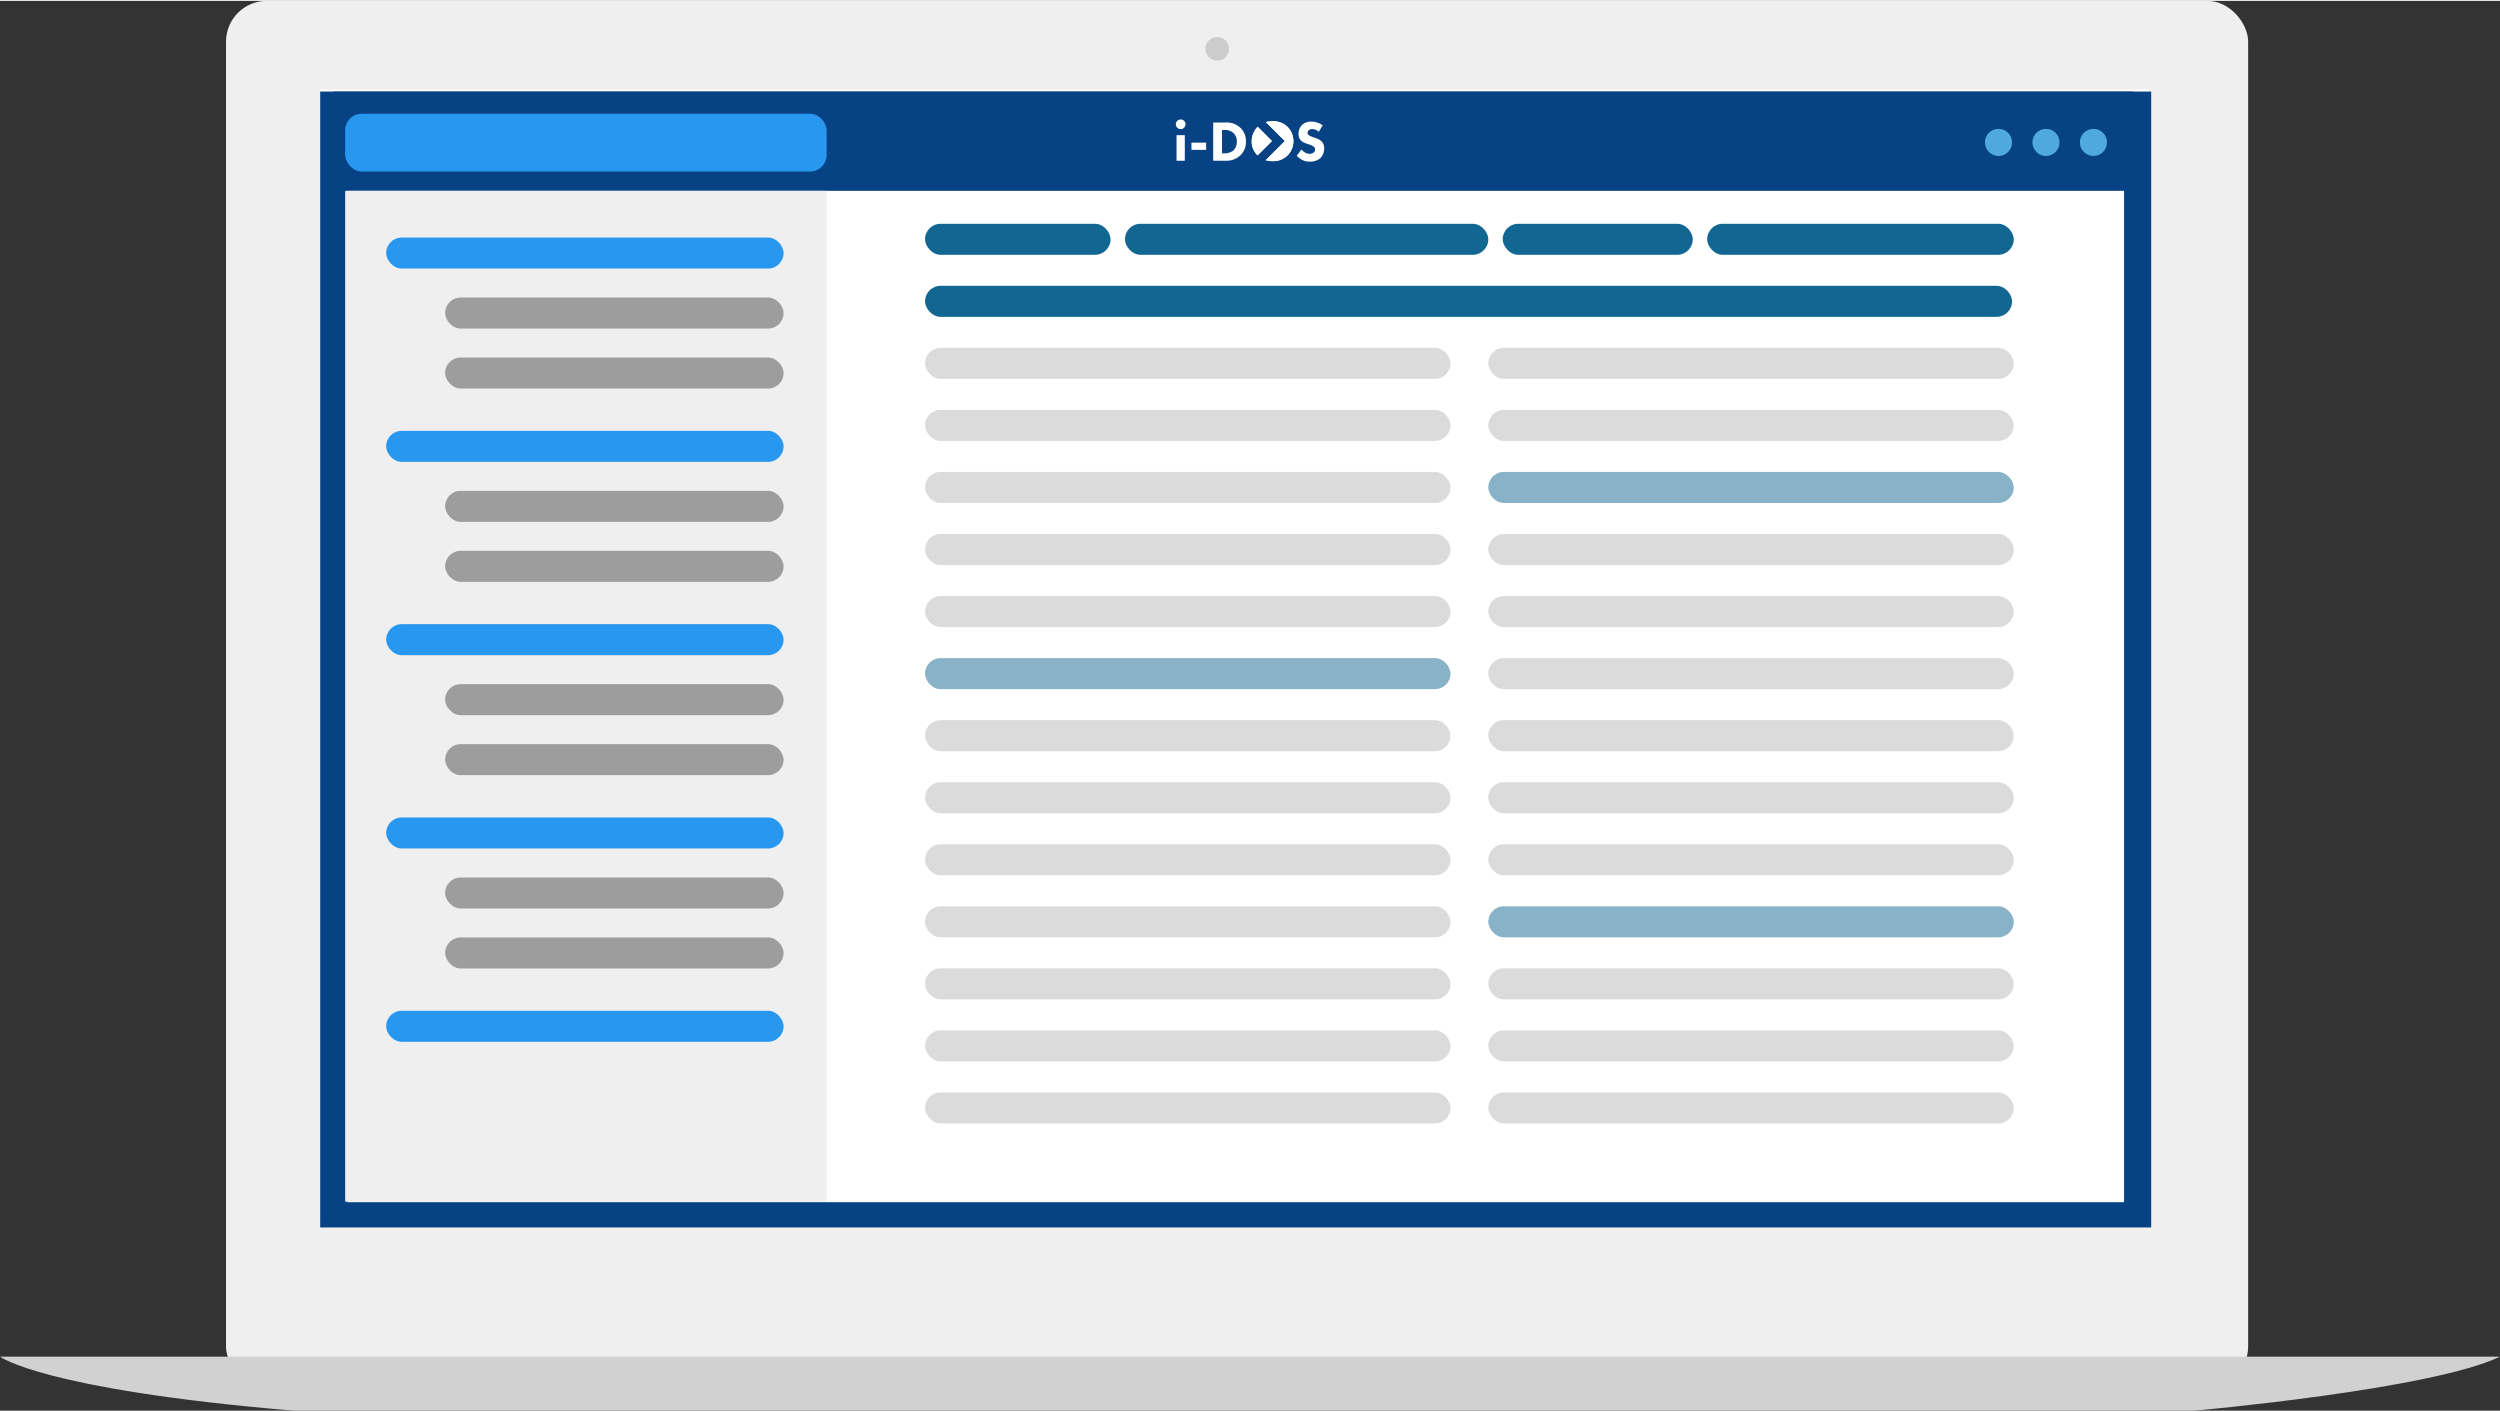 <?xml version="1.0"?>
<svg xmlns="http://www.w3.org/2000/svg" width="650" height="367" viewBox="0 0 750.097 423">
  <rect x="0" y="0" width="750.097" height="423" fill="#333333" stroke="none"/>
  <g id="Gruppe_450" data-name="Gruppe 450" transform="translate(-392.451 -2243.5)">
    <rect id="Rechteck_46" data-name="Rechteck 46" width="606.711" height="416.006" rx="12.232" transform="translate(460.267 2243.5)" fill="#efefef"/>
    <rect id="Rechteck_47" data-name="Rechteck 47" width="548.629" height="339.6" transform="translate(488.608 2270.107)" fill="#fff"/>
    <path id="Pfad_761" data-name="Pfad 761" d="M1331.509,782.946a3.525,3.525,0,1,1-3.525-3.525A3.525,3.525,0,0,1,1331.509,782.946Z" transform="translate(-570.322 1474.935)" fill="#ccc"/>
    <path id="Pfad_762" data-name="Pfad 762" d="M1835.977,1040.588c-20.444,9.869-91.647,16.215-91.647,16.215H1174c-75.433-6.346-88.122-16.215-88.122-16.215Z" transform="translate(-693.429 1609.697)" fill="#d1d1d1"/>
    <path id="Pfad_763" data-name="Pfad 763" d="M592.73,550.074V875.738H59.639V550.074Zm8.139-7.574H51.5V883.312H600.869V542.5Z" transform="translate(437.022 1728.213)" fill="#064284"/>
    <rect id="top_bar" data-name="top bar" width="540" height="29.787" transform="translate(492.451 2270.713)" fill="#064284"/>
    <circle id="Ellipse_7" data-name="Ellipse 7" cx="4.069" cy="4.069" r="4.069" transform="translate(988.011 2281.904)" fill="#4fa9df"/>
    <circle id="Ellipse_8" data-name="Ellipse 8" cx="4.069" cy="4.069" r="4.069" transform="translate(1002.254 2281.904)" fill="#4fa9df"/>
    <circle id="Ellipse_9" data-name="Ellipse 9" cx="4.069" cy="4.069" r="4.069" transform="translate(1016.496 2281.904)" fill="#4fa9df"/>
    <rect id="Rechteck_1" data-name="Rechteck 1" width="2.479" height="7.673" transform="translate(745.456 2283.8)" fill="#fff"/>
    <path id="Pfad_1" data-name="Pfad 1" d="M1.446,2.89A1.433,1.433,0,0,0,2.892,1.471c0-.009,0-.018,0-.027A1.433,1.433,0,0,0,1.471,0H1.446A1.432,1.432,0,0,0,0,1.416c0,.009,0,.019,0,.028A1.433,1.433,0,0,0,1.419,2.89Z" transform="translate(745.251 2279.087)" fill="#fff"/>
    <rect id="Rechteck_2" data-name="Rechteck 2" width="4.407" height="2.169" transform="translate(749.933 2286.037)" fill="#fff"/>
    <path id="Pfad_2" data-name="Pfad 2" d="M249.617,13.64a1.834,1.834,0,0,1-1.206.4,2.68,2.68,0,0,1-1.446-.412,7.046,7.046,0,0,1-1.067-.878l-1.378,1.893a7.317,7.317,0,0,0,1.688,1.255,4.86,4.86,0,0,0,2.273.482,4.453,4.453,0,0,0,3.253-1.17,4.116,4.116,0,0,0,1.016-2.839,2.859,2.859,0,0,0-.844-2.133,4.587,4.587,0,0,0-1.566-.878l-.86-.326a4.726,4.726,0,0,1-1.446-.654.805.805,0,0,1-.258-.639,1.026,1.026,0,0,1,.3-.722,1.438,1.438,0,0,1,1.12-.4,2.8,2.8,0,0,1,1.928.826l1.187-1.928a5.557,5.557,0,0,0-3.412-1.135,3.7,3.7,0,0,0-2.841,1.049,3.53,3.53,0,0,0-1,2.581,2.821,2.821,0,0,0,.688,2,3.855,3.855,0,0,0,1.6.912l.946.326a5.48,5.48,0,0,1,1.342.636,1.01,1.01,0,0,1,.4.826A1.187,1.187,0,0,1,249.617,13.64Z" transform="translate(537.001 2275.357)" fill="#fff"/>
    <path id="Pfad_3" data-name="Pfad 3" d="M159.5,19.034l-4.287-4.284h0a6.4,6.4,0,0,0-1.78,4.354,5.864,5.864,0,0,0,1.756,4.234Z" transform="translate(614.58 2266.524)" fill="#fff"/>
    <path id="Pfad_4" data-name="Pfad 4" d="M181.89,15.164a7.118,7.118,0,0,0,2.046.3,6.13,6.13,0,0,0,4.441-1.685,5.934,5.934,0,0,0,1.79-4.3,5.968,5.968,0,0,0-1.79-4.336,6.134,6.134,0,0,0-4.441-1.669,7.38,7.38,0,0,0-2.008.266l5.705,5.695Z" transform="translate(590.341 2276.132)" fill="#fff"/>
    <path id="Pfad_5" data-name="Pfad 5" d="M83.8,15.906a5.489,5.489,0,0,0,1.566-4.061A5.447,5.447,0,0,0,83.71,7.733,6.068,6.068,0,0,0,79.177,6.15H75.55V17.627h3.719A6.189,6.189,0,0,0,83.8,15.906Zm-5.6-.516v-7h.706a3.791,3.791,0,0,1,2.789.981,3.4,3.4,0,0,1,.946,2.477,3.583,3.583,0,0,1-1.118,2.771,4.144,4.144,0,0,1-2.617.774Z" transform="translate(680.907 2273.848)" fill="#fff"/>
    <path id="Pfad_83" data-name="Pfad 83" d="M159.5,19.034l-4.287-4.284h0a6.4,6.4,0,0,0-1.78,4.354,5.864,5.864,0,0,0,1.756,4.234Z" transform="translate(614.58 2266.524)" fill="#fff"/>
    <path id="Pfad_84" data-name="Pfad 84" d="M181.89,15.164a7.118,7.118,0,0,0,2.046.3,6.13,6.13,0,0,0,4.441-1.685,5.934,5.934,0,0,0,1.79-4.3,5.968,5.968,0,0,0-1.79-4.336,6.134,6.134,0,0,0-4.441-1.669,7.38,7.38,0,0,0-2.008.266l5.705,5.695Z" transform="translate(590.341 2276.132)" fill="#fff"/>
    <rect id="Rechteck_163" data-name="Rechteck 163" width="144.464" height="303.276" transform="translate(496.012 2300.5)" fill="#efefef"/>
    <rect id="Rechteck_164" data-name="Rechteck 164" width="119.238" height="9.309" rx="4.654" transform="translate(508.318 2314.512)" fill="#2897ef"/>
    <rect id="Rechteck_165" data-name="Rechteck 165" width="119.238" height="9.309" rx="4.654" transform="translate(508.318 2372.512)" fill="#2897ef"/>
    <rect id="Rechteck_166" data-name="Rechteck 166" width="119.238" height="9.309" rx="4.654" transform="translate(508.318 2430.512)" fill="#2897ef"/>
    <rect id="Rechteck_167" data-name="Rechteck 167" width="119.238" height="9.309" rx="4.654" transform="translate(508.318 2488.512)" fill="#2897ef"/>
    <rect id="Rechteck_168" data-name="Rechteck 168" width="119.238" height="9.309" rx="4.654" transform="translate(508.318 2546.512)" fill="#2897ef"/>
    <rect id="Rechteck_169" data-name="Rechteck 169" width="101.548" height="9.309" rx="4.654" transform="translate(526.009 2332.512)" fill="#9d9d9d"/>
    <rect id="Rechteck_170" data-name="Rechteck 170" width="101.548" height="9.309" rx="4.654" transform="translate(526.009 2350.512)" fill="#9d9d9d"/>
    <rect id="Rechteck_171" data-name="Rechteck 171" width="101.548" height="9.309" rx="4.654" transform="translate(526.009 2390.512)" fill="#9d9d9d"/>
    <rect id="Rechteck_172" data-name="Rechteck 172" width="101.548" height="9.309" rx="4.654" transform="translate(526.009 2408.512)" fill="#9d9d9d"/>
    <rect id="Rechteck_173" data-name="Rechteck 173" width="101.548" height="9.309" rx="4.654" transform="translate(526.009 2448.512)" fill="#9d9d9d"/>
    <rect id="Rechteck_174" data-name="Rechteck 174" width="101.548" height="9.309" rx="4.654" transform="translate(526.009 2466.512)" fill="#9d9d9d"/>
    <rect id="Rechteck_175" data-name="Rechteck 175" width="101.548" height="9.309" rx="4.654" transform="translate(526.009 2506.512)" fill="#9d9d9d"/>
    <rect id="Rechteck_176" data-name="Rechteck 176" width="101.548" height="9.309" rx="4.654" transform="translate(526.009 2524.512)" fill="#9d9d9d"/>
    <rect id="Rechteck_178" data-name="Rechteck 178" width="326.149" height="9.309" rx="4.654" transform="translate(670 2329)" fill="#116791"/>
    <rect id="Rechteck_179" data-name="Rechteck 179" width="157.655" height="9.309" rx="4.654" transform="translate(670 2347.617)" fill="#dbdbdb"/>
    <rect id="Rechteck_180" data-name="Rechteck 180" width="157.655" height="9.309" rx="4.654" transform="translate(670 2366.233)" fill="#dbdbdb"/>
    <rect id="Rechteck_181" data-name="Rechteck 181" width="157.655" height="9.309" rx="4.654" transform="translate(670 2384.85)" fill="#dbdbdb"/>
    <rect id="Rechteck_182" data-name="Rechteck 182" width="157.655" height="9.309" rx="4.654" transform="translate(670 2403.467)" fill="#dbdbdb"/>
    <rect id="Rechteck_183" data-name="Rechteck 183" width="157.655" height="9.309" rx="4.654" transform="translate(670 2422.084)" fill="#dbdbdb"/>
    <rect id="Rechteck_184" data-name="Rechteck 184" width="157.655" height="9.309" rx="4.654" transform="translate(670 2440.701)" fill="#87b2c8"/>
    <rect id="Rechteck_185" data-name="Rechteck 185" width="157.655" height="9.309" rx="4.654" transform="translate(670 2459.317)" fill="#dbdbdb"/>
    <rect id="Rechteck_186" data-name="Rechteck 186" width="157.655" height="9.309" rx="4.654" transform="translate(670 2477.934)" fill="#dbdbdb"/>
    <rect id="Rechteck_187" data-name="Rechteck 187" width="157.655" height="9.309" rx="4.654" transform="translate(670 2496.551)" fill="#dbdbdb"/>
    <rect id="Rechteck_188" data-name="Rechteck 188" width="157.655" height="9.309" rx="4.654" transform="translate(670 2515.167)" fill="#dbdbdb"/>
    <rect id="Rechteck_189" data-name="Rechteck 189" width="157.655" height="9.309" rx="4.654" transform="translate(670 2533.784)" fill="#dbdbdb"/>
    <rect id="Rechteck_190" data-name="Rechteck 190" width="157.655" height="9.309" rx="4.654" transform="translate(670 2552.401)" fill="#dbdbdb"/>
    <rect id="Rechteck_191" data-name="Rechteck 191" width="157.655" height="9.309" rx="4.654" transform="translate(670 2571.018)" fill="#dbdbdb"/>
    <rect id="Rechteck_198" data-name="Rechteck 198" width="144.464" height="17.357" rx="5" transform="translate(496.012 2277.359)" fill="#2897ef"/>
    <rect id="Rechteck_282" data-name="Rechteck 282" width="55.655" height="9.309" rx="4.654" transform="translate(670 2310.383)" fill="#116791"/>
    <rect id="Rechteck_285" data-name="Rechteck 285" width="157.655" height="9.309" rx="4.654" transform="translate(839 2571.018)" fill="#dbdbdb"/>
    <rect id="Rechteck_363" data-name="Rechteck 363" width="157.655" height="9.309" rx="4.654" transform="translate(839 2347.617)" fill="#dbdbdb"/>
    <rect id="Rechteck_364" data-name="Rechteck 364" width="157.655" height="9.309" rx="4.654" transform="translate(839 2366.233)" fill="#dbdbdb"/>
    <rect id="Rechteck_365" data-name="Rechteck 365" width="157.655" height="9.309" rx="4.654" transform="translate(839 2384.85)" fill="#87b2c8"/>
    <rect id="Rechteck_366" data-name="Rechteck 366" width="157.655" height="9.309" rx="4.654" transform="translate(839 2403.467)" fill="#dbdbdb"/>
    <rect id="Rechteck_367" data-name="Rechteck 367" width="157.655" height="9.309" rx="4.654" transform="translate(839 2422.084)" fill="#dbdbdb"/>
    <rect id="Rechteck_368" data-name="Rechteck 368" width="157.655" height="9.309" rx="4.654" transform="translate(839 2440.701)" fill="#dbdbdb"/>
    <rect id="Rechteck_369" data-name="Rechteck 369" width="157.655" height="9.309" rx="4.654" transform="translate(839 2459.317)" fill="#dbdbdb"/>
    <rect id="Rechteck_370" data-name="Rechteck 370" width="157.655" height="9.309" rx="4.654" transform="translate(839 2477.934)" fill="#dbdbdb"/>
    <rect id="Rechteck_371" data-name="Rechteck 371" width="157.655" height="9.309" rx="4.654" transform="translate(839 2496.551)" fill="#dbdbdb"/>
    <rect id="Rechteck_372" data-name="Rechteck 372" width="157.655" height="9.309" rx="4.654" transform="translate(839 2515.167)" fill="#87b2c8"/>
    <rect id="Rechteck_373" data-name="Rechteck 373" width="157.655" height="9.309" rx="4.654" transform="translate(839 2533.784)" fill="#dbdbdb"/>
    <rect id="Rechteck_374" data-name="Rechteck 374" width="157.655" height="9.309" rx="4.654" transform="translate(839 2552.401)" fill="#dbdbdb"/>
    <rect id="Rechteck_375" data-name="Rechteck 375" width="109.02" height="9.309" rx="4.654" transform="translate(729.98 2310.383)" fill="#116791"/>
    <rect id="Rechteck_376" data-name="Rechteck 376" width="57.02" height="9.309" rx="4.654" transform="translate(843.325 2310.383)" fill="#116791"/>
    <rect id="Rechteck_377" data-name="Rechteck 377" width="91.985" height="9.309" rx="4.654" transform="translate(904.67 2310.383)" fill="#116791"/>
  </g>
</svg>
